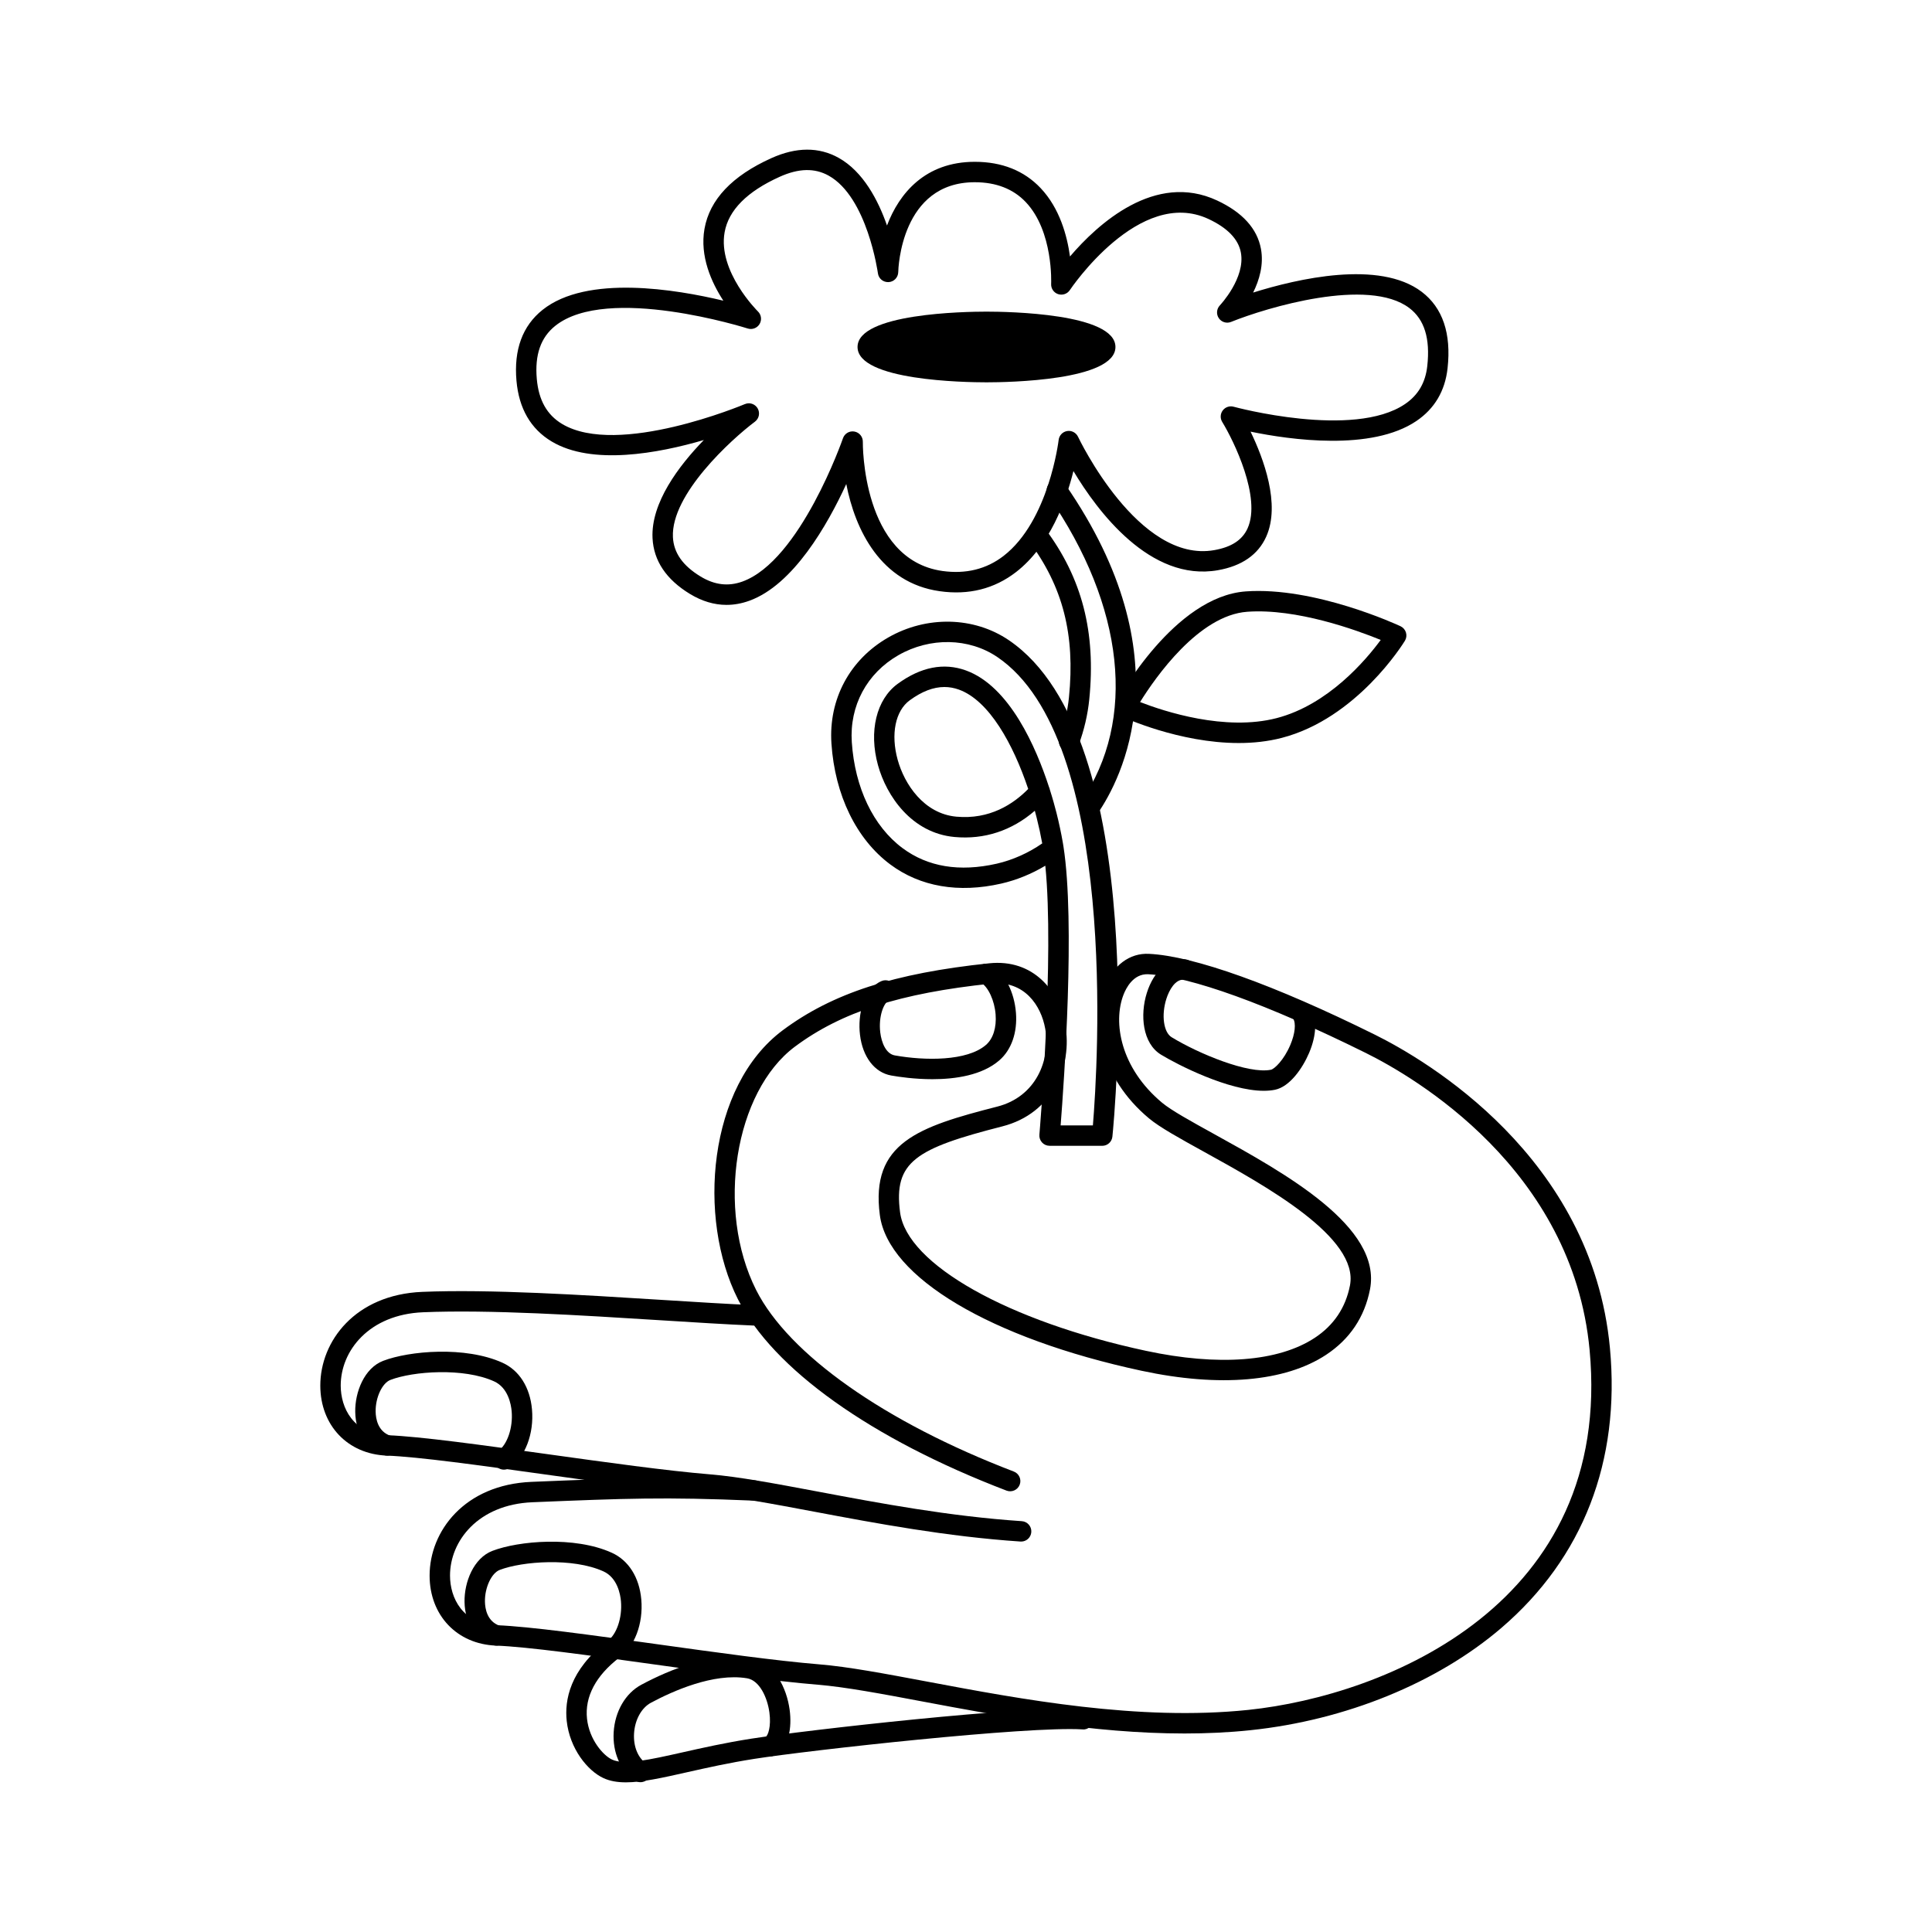<svg width="1000" height="1000" viewBox="0 0 1000 1000" fill="none" xmlns="http://www.w3.org/2000/svg">
<path d="M613.113 897.252C565.584 897.252 517.857 888.275 477.987 880.783C456.245 876.693 437.466 873.163 423.191 871.995C400.761 870.163 369.171 865.757 338.622 861.503C305.048 856.823 273.337 852.404 256.731 851.765C236.528 850.992 222.394 836.112 222.363 815.577C222.33 792.529 240.439 768.441 275.117 767.01C322.257 765.069 343.765 764.174 390.347 766.164C393.262 766.286 395.523 768.751 395.401 771.666C395.276 774.575 392.845 777.089 389.896 776.717C343.758 774.763 323.795 775.579 275.551 777.563C247.534 778.725 232.903 797.556 232.93 815.558C232.945 826.963 239.296 840.523 257.137 841.211C274.269 841.868 306.236 846.317 340.081 851.034C370.484 855.27 401.921 859.652 424.05 861.466C438.873 862.677 457.904 866.256 479.938 870.4C528.699 879.566 589.387 890.94 646.087 885.049C717.476 877.575 835.025 829.94 822.78 698.761C814.031 605.024 731.906 557.382 706.944 545.015C656.043 519.801 616.027 505.328 594.264 504.263C586.574 503.953 582.834 511.499 581.556 514.78C575.978 529.076 579.84 552.69 601.491 570.766C606.247 574.734 616.502 580.394 628.376 586.955C665.108 607.246 715.416 635.029 709.107 667.376C706.304 681.751 698.66 693.144 686.382 701.245C665.175 715.237 631.255 718.176 590.883 709.51C512.845 692.761 459.668 661.132 455.407 628.931C450.462 591.532 475.275 583.231 516.17 572.781C536.294 567.644 543.889 548.559 540.989 532.37C538.868 520.514 530.256 507.381 513.06 509.115C465.921 514.051 435.542 523.801 411.475 541.724C380.244 564.991 370.467 626.192 391.354 667.657C408.155 701.009 458.021 736.155 524.745 761.668C527.472 762.709 528.835 765.764 527.794 768.49C526.747 771.223 523.683 772.568 520.971 771.539C450.82 744.712 400.139 708.585 381.917 672.409C360.85 630.592 366.315 562.191 405.163 533.251C430.861 514.11 462.801 503.752 511.958 498.609C534.851 496.199 548.24 512.905 551.39 530.506C555.148 551.503 545.155 576.285 518.787 583.016C474.033 594.452 462.409 601.28 465.881 627.542C469.435 654.406 521.751 683.862 593.098 699.175C630.682 707.233 661.743 704.847 680.564 692.426C690.384 685.95 696.497 676.84 698.737 665.355C703.572 640.56 655.246 613.867 623.267 596.205C610.41 589.103 600.256 583.491 594.723 578.872C569.058 557.455 564.804 528.644 571.712 510.939C576.112 499.668 584.672 493.162 594.778 493.709C617.96 494.841 659.461 509.697 711.636 535.545C737.837 548.527 824.042 598.596 833.302 697.775C838.764 756.317 819.356 806.374 777.176 842.55C743.919 871.069 696.539 890.392 647.187 895.553C635.917 896.735 624.518 897.252 613.113 897.252Z" fill="#FFC522" style="fill:#FFC522;fill:color(display-p3 1 0.772 0.133);fill-opacity:1;"/>
<path d="M654.146 564.594C635.906 564.594 609.566 551.156 600.92 545.879C591.344 540.03 589.989 525.369 593.605 513.909C597.153 502.644 604.715 495.906 613.336 496.539C616.248 496.722 618.46 499.229 618.278 502.144C618.095 505.053 615.579 507.39 612.673 507.08C608.321 506.879 605.19 512.308 603.681 517.085C601.043 525.453 602.275 534.327 606.426 536.859C620.476 545.44 646.192 556.042 657.807 553.705C659.612 553.34 664.514 548.745 667.858 540.876C670.335 535.046 670.904 529.665 669.306 527.164C667.739 524.705 668.46 521.437 670.919 519.867C673.387 518.297 676.649 519.027 678.216 521.48C681.785 527.079 681.557 535.654 677.58 545.009C674.26 552.823 667.635 562.5 659.9 564.064C658.105 564.424 656.176 564.594 654.146 564.594Z" fill="#FFC522" style="fill:#FFC522;fill:color(display-p3 1 0.772 0.133);fill-opacity:1;"/>
<path d="M482.607 558.588C473.393 558.588 465.271 557.389 461.294 556.683C452.691 555.155 446.499 547.085 445.129 535.625C443.878 525.127 446.815 511.944 456.221 507.824C458.899 506.649 462.012 507.867 463.18 510.544C464.352 513.216 463.134 516.332 460.463 517.5C457.383 518.851 454.636 526.112 455.622 534.377C456.246 539.593 458.546 545.46 463.141 546.275C478.813 549.069 500.576 549.306 510.338 540.84C514.038 537.633 515.855 531.874 515.322 525.052C514.765 517.895 511.57 510.952 507.724 508.548C505.25 506.996 504.501 503.74 506.047 501.263C507.599 498.798 510.858 498.05 513.329 499.589C520.106 503.831 525.023 513.502 525.857 524.231C526.651 534.431 523.52 543.396 517.263 548.825C508.339 556.567 494.557 558.588 482.607 558.588Z" fill="#FFC522" style="fill:#FFC522;fill:color(display-p3 1 0.772 0.133);fill-opacity:1;"/>
<path d="M323.966 922.538C319.532 922.538 315.662 921.887 312.305 920.323C304.055 916.477 294.89 905.096 293.335 890.793C292.176 880.136 294.857 864.332 314.192 849.549C316.502 847.778 319.825 848.216 321.596 850.541C323.37 852.86 322.926 856.17 320.61 857.947C308.398 867.283 302.598 878.245 303.84 889.65C305.015 900.477 312.251 908.638 316.773 910.744C323.239 913.769 336.51 910.78 353.311 907.007C363.648 904.682 375.361 902.047 388.884 899.929C416.852 895.559 530.692 882.631 560.928 884.585C563.84 884.768 566.052 887.275 565.87 890.19C565.687 893.105 563.219 895.474 560.265 895.127C531.907 893.386 419.482 905.837 390.516 910.372C377.34 912.429 365.807 915.022 355.631 917.31C342.851 920.189 332.395 922.538 323.966 922.538Z" fill="#FFC522" style="fill:#FFC522;fill:color(display-p3 1 0.772 0.133);fill-opacity:1;"/>
<path d="M331.478 922.466C330.431 922.466 329.372 922.156 328.45 921.51C321.052 916.319 317.011 906.995 317.638 896.569C318.286 885.803 323.761 876.406 331.922 872.036C346.936 863.99 368.95 855.08 388.361 858.245C400.977 860.308 407.206 873.892 408.707 884.902C409.952 894.013 408.491 905.035 400.664 908.656C398.023 909.879 394.879 908.735 393.65 906.075C392.427 903.428 393.58 900.287 396.227 899.064C397.493 898.48 399.249 893.72 398.238 886.326C397.179 878.566 393.101 869.729 386.656 868.676C369.256 865.791 348.025 875.395 336.909 881.347C332.031 883.958 328.608 890.178 328.185 897.201C327.78 903.938 330.148 909.793 334.518 912.854C336.907 914.534 337.485 917.826 335.808 920.212C334.783 921.681 333.142 922.466 331.478 922.466Z" fill="#FFC522" style="fill:#FFC522;fill:color(display-p3 1 0.772 0.133);fill-opacity:1;"/>
<path d="M317.403 859.032C315.717 859.032 314.065 858.229 313.039 856.738C311.39 854.334 312.001 851.041 314.408 849.392C319.149 846.142 322.159 837.287 321.407 828.791C321.094 825.237 319.578 816.613 312.305 813.326C296.487 806.169 270.396 808.08 258.65 812.59C254.378 814.233 250.878 821.749 251.006 829.01C251.073 832.71 252.153 839.259 258.653 841.492C261.413 842.441 262.88 845.448 261.93 848.211C260.978 850.962 257.977 852.441 255.214 851.485C246.158 848.369 240.635 840.037 240.443 829.198C240.257 818.87 245.151 806.461 254.858 802.73C268.375 797.526 297.378 794.97 316.662 803.698C325.356 807.636 330.922 816.442 331.932 827.866C333.043 840.452 328.402 852.606 320.384 858.108C319.472 858.733 318.431 859.032 317.403 859.032Z" fill="#FFC522" style="fill:#FFC522;fill:color(display-p3 1 0.772 0.133);fill-opacity:1;"/>
<path d="M528.54 797.909C528.421 797.909 528.3 797.903 528.181 797.897C490.028 795.341 453.566 788.488 421.398 782.438C399.662 778.348 380.889 774.818 366.62 773.65C344.187 771.818 312.597 767.412 282.045 763.158C248.474 758.478 216.763 754.059 200.157 753.42C179.951 752.647 165.82 737.767 165.789 717.232C165.759 694.178 183.868 670.102 218.543 668.671C253.486 667.223 300.969 670.211 342.869 672.84C360.15 673.923 376.476 674.952 389.942 675.524C392.857 675.646 395.118 678.111 394.996 681.026C394.871 683.935 392.382 686.43 389.491 686.077C375.922 685.499 359.545 684.47 342.205 683.381C300.567 680.77 253.367 677.782 218.981 679.224C190.964 680.38 176.33 699.211 176.357 717.213C176.372 728.618 182.72 742.178 200.564 742.866C217.696 743.523 249.66 747.972 283.505 752.689C313.908 756.925 345.348 761.307 367.48 763.12C382.3 764.331 401.321 767.91 423.35 772.048C455.229 778.049 491.359 784.841 528.885 787.354C531.797 787.549 533.997 790.068 533.803 792.978C533.619 795.773 531.297 797.909 528.54 797.909Z" fill="#FFC522" style="fill:#FFC522;fill:color(display-p3 1 0.772 0.133);fill-opacity:1;"/>
<path d="M260.828 760.687C259.142 760.687 257.49 759.884 256.464 758.393C254.815 755.989 255.426 752.696 257.833 751.047C262.574 747.797 265.584 738.942 264.835 730.446C264.519 726.892 263.003 718.268 255.73 714.981C239.928 707.818 213.821 709.735 202.075 714.245C197.803 715.888 194.303 723.405 194.431 730.665C194.498 734.365 195.578 740.914 202.078 743.147C204.838 744.096 206.305 747.103 205.355 749.866C204.406 752.617 201.399 754.096 198.639 753.14C189.583 750.024 184.06 741.692 183.868 730.853C183.682 720.525 188.576 708.116 198.283 704.385C211.803 699.181 240.809 696.631 260.087 705.353C268.781 709.285 274.35 718.091 275.357 729.515C276.471 742.107 271.83 754.261 263.809 759.763C262.897 760.389 261.857 760.687 260.828 760.687Z" fill="#FFC522" style="fill:#FFC522;fill:color(display-p3 1 0.772 0.133);fill-opacity:1;"/>
<path d="M563.952 423.082C562.923 423.082 561.883 422.784 560.967 422.157C558.563 420.502 557.951 417.215 559.604 414.811C588.431 372.823 582.107 313.734 542.688 256.75C541.03 254.352 541.629 251.06 544.027 249.398C546.437 247.737 549.724 248.345 551.379 250.737C613.633 340.738 580.081 403.649 568.313 420.787C567.29 422.278 565.635 423.082 563.952 423.082Z" fill="#FFC522" style="fill:#FFC522;fill:color(display-p3 1 0.772 0.133);fill-opacity:1;"/>
<path d="M570.517 593.071C570.517 593.071 570.517 593.071 570.514 593.071L543.248 593.059C541.769 593.059 540.357 592.438 539.359 591.349C538.358 590.26 537.862 588.799 537.987 587.326C538.072 586.352 545.789 495.098 541.054 448.089C533.955 452.343 526.104 455.55 518.277 457.334C496.163 462.385 476.286 458.965 460.819 447.444C443.239 434.359 432.135 411.542 430.352 384.855C428.821 361.923 439.807 341.407 459.739 329.971C479.616 318.572 504.106 319.107 522.139 331.34C596.127 381.507 576.64 579.906 575.772 588.33C575.495 591.026 573.225 593.071 570.517 593.071ZM548.981 582.494L565.681 582.506C568.194 551.887 579.016 382.67 516.21 340.08C501.491 330.111 481.392 329.734 464.996 339.137C448.649 348.516 439.638 365.344 440.892 384.149C442.468 407.751 452.033 427.731 467.129 438.972C480.217 448.716 496.64 451.412 515.927 447.036C524.131 445.161 532.378 441.473 539.459 436.544C538.677 432.223 537.718 427.804 536.602 423.374C536.289 422.139 535.963 420.897 535.622 419.643C523.693 429.965 509.476 434.645 494.057 433.227C471.837 431.194 458.831 411.944 454.446 396.072C449.598 378.544 453.603 362.008 464.643 353.944C476.611 345.217 488.476 342.88 499.912 347C522.637 355.21 536.34 386.998 542.962 407.368C543.175 407.806 543.324 408.269 543.406 408.743C544.982 413.709 546.12 417.909 546.848 420.793C548.156 425.991 549.264 431.188 550.137 436.252L550.408 437.907C550.423 437.986 550.435 438.071 550.448 438.157C556.564 477.369 550.758 559.835 548.981 582.494ZM488.824 355.599C483.097 355.599 477.169 357.881 470.876 362.476C463.418 367.923 460.965 380.004 464.629 393.259C468.119 405.881 478.17 421.164 495.02 422.709C512.207 424.279 524.473 416.246 532.2 408.358C524.419 385.176 512.013 362.603 496.326 356.937C493.854 356.044 491.358 355.599 488.824 355.599Z" fill="#FFC522" style="fill:#FFC522;fill:color(display-p3 1 0.772 0.133);fill-opacity:1;"/>
<path d="M553.35 389.036C552.741 389.036 552.124 388.933 551.521 388.707C548.782 387.697 547.383 384.66 548.393 381.921C550.894 375.147 552.586 367.905 553.289 360.967C556.569 328.559 550.167 303.606 532.526 280.053C530.779 277.722 531.254 274.411 533.588 272.658C535.916 270.905 539.233 271.386 540.986 273.723C560.072 299.199 567.32 327.262 563.8 362.026C563 369.95 561.15 377.874 558.307 385.585C557.519 387.716 555.498 389.036 553.35 389.036Z" fill="#FFC522" style="fill:#FFC522;fill:color(display-p3 1 0.772 0.133);fill-opacity:1;"/>
<path d="M641.165 384.587C610.397 384.587 581.71 371.399 580.222 370.705C578.904 370.084 577.897 368.952 577.441 367.571C576.985 366.189 577.121 364.68 577.815 363.396C579.023 361.169 607.844 308.768 644.822 306.108C680.386 303.588 723.095 323.289 724.899 324.129C726.262 324.768 727.291 325.955 727.723 327.397C728.158 328.833 727.957 330.391 727.172 331.676C726.171 333.313 702.228 371.85 663.469 381.916C656.151 383.82 648.596 384.587 641.165 384.587ZM590.103 363.377C602.537 368.215 634.13 378.623 660.814 371.691C687.514 364.753 707.047 341.589 714.66 331.231C702.034 326.076 671.093 314.805 645.583 316.649C620.414 318.456 597.987 350.7 590.103 363.377Z" fill="#FFC522" style="fill:#FFC522;fill:color(display-p3 1 0.772 0.133);fill-opacity:1;"/>
<path d="M376.049 313.088C369.656 313.088 363.317 311.195 357.103 307.416C344.824 299.948 338.312 290.223 337.749 278.507C336.873 260.291 351.269 241.187 364.309 227.755C340.799 234.632 306.449 241.059 285.495 228.485C274.698 222.009 268.582 211.432 267.322 197.057C265.91 181.002 270.45 168.666 280.809 160.395C303.763 142.046 349.992 149.775 374.403 155.636C368.244 146.184 362.137 132.655 364.641 118.444C367.307 103.308 378.965 90.996 399.289 81.842C412.143 76.048 423.837 76.005 434.043 81.678C446.824 88.793 454.577 103.734 459.111 116.721C465.444 100.015 478.939 83.753 504.54 83.753C518.599 83.753 530.065 88.324 538.613 97.349C548.524 107.805 552.364 122.095 553.822 132.758C568.121 116.021 597.833 88.744 629.989 103.782C643.08 109.898 650.706 118.303 652.656 128.759C654.196 137.012 651.81 145.015 648.624 151.436C671.483 144.279 713.924 134.401 735.849 151.022C746.737 159.281 751.247 172.609 749.257 190.636C747.961 202.352 742.541 211.523 733.144 217.895C709.904 233.652 667.698 227.627 647.291 223.421C653.897 237.066 662.95 260.99 655.382 277.8C651.183 287.124 642.769 292.96 630.374 295.145C595.321 301.304 567.983 264.514 555.604 243.821C551.803 259.14 543.408 282.559 525.928 296.082C514.678 304.791 501.353 308.157 486.326 305.996C455.881 301.693 442.622 274.282 438.033 250.528C428.335 271.641 410.667 302.704 387.866 310.944C383.918 312.376 379.972 313.088 376.049 313.088ZM387.585 208.749C389.423 208.749 391.194 209.711 392.165 211.396C393.498 213.709 392.892 216.654 390.756 218.261C378.584 227.384 347.232 255.897 348.303 278.008C348.696 286.115 353.37 292.779 362.593 298.384C369.851 302.796 376.938 303.648 384.272 301.013C414.215 290.198 436.101 227.481 436.317 226.848C437.163 224.389 439.649 222.904 442.233 223.367C444.792 223.817 446.642 226.063 446.597 228.662C446.585 229.277 445.979 289.62 487.809 295.542C499.893 297.222 510.531 294.623 519.444 287.746C542.878 269.64 547.908 228.133 547.957 227.713C548.228 225.37 550.023 223.483 552.357 223.106C554.648 222.704 556.988 223.94 557.993 226.076C558.303 226.739 589.248 291.751 628.546 284.739C637.407 283.181 643.034 279.493 645.748 273.468C652.914 257.571 638.694 228.31 632.611 218.377C631.479 216.527 631.592 214.172 632.894 212.437C634.196 210.709 636.421 209.948 638.517 210.52C639.135 210.69 700.51 227.275 727.221 209.145C734.031 204.526 737.805 198.093 738.754 189.481C740.333 175.203 737.293 165.38 729.467 159.44C708.266 143.367 655.671 159.172 637.19 166.622C634.88 167.565 632.245 166.744 630.848 164.687C629.451 162.63 629.683 159.873 631.396 158.071C631.53 157.931 644.752 143.866 642.266 130.666C640.964 123.764 635.331 117.94 625.517 113.351C589.71 96.614 554.109 149.612 553.753 150.147C552.435 152.137 549.958 152.971 547.697 152.247C545.433 151.505 543.948 149.332 544.07 146.958C544.085 146.684 545.287 119.711 530.915 104.587C524.442 97.771 515.569 94.32 504.541 94.32C466.363 94.32 464.966 138.961 464.927 140.866C464.866 143.623 462.693 145.869 459.939 146.021C457.094 146.143 454.775 144.183 454.407 141.45C454.355 141.054 448.914 102.037 428.891 90.905C421.664 86.888 413.399 87.083 403.628 91.477C386.703 99.097 377.09 108.774 375.054 120.24C371.451 140.525 392.107 161.01 392.317 161.217C394.067 162.927 394.411 165.623 393.148 167.723C391.885 169.823 389.353 170.778 387.013 170.03C386.292 169.793 314.37 147.104 287.397 168.655C279.875 174.668 276.749 183.651 277.845 196.134C278.81 207.101 283.085 214.721 290.924 219.425C319.827 236.74 384.868 209.45 385.52 209.17C386.191 208.883 386.891 208.749 387.585 208.749Z" fill="#FFC522" style="fill:#FFC522;fill:color(display-p3 1 0.772 0.133);fill-opacity:1;"/>
<path d="M510.606 192.609C544.549 192.609 572.067 186.783 572.067 179.597C572.067 172.411 544.549 166.585 510.606 166.585C476.662 166.585 449.145 172.411 449.145 179.597C449.145 186.783 476.662 192.609 510.606 192.609Z" fill="#FFC522" style="fill:#FFC522;fill:color(display-p3 1 0.772 0.133);fill-opacity:1;"/>
<path d="M510.606 197.892C499.459 197.892 443.863 197.01 443.863 179.597C443.863 162.184 499.459 161.302 510.606 161.302C521.753 161.302 577.352 162.184 577.352 179.597C577.352 197.01 521.752 197.892 510.606 197.892ZM455.572 179.597C461.034 182.725 479.843 187.326 510.605 187.326C541.364 187.326 560.176 182.725 565.641 179.597C560.176 176.469 541.364 171.868 510.605 171.868C479.844 171.868 461.035 176.469 455.572 179.597Z" fill="#FFC522" style="fill:#FFC522;fill:color(display-p3 1 0.772 0.133);fill-opacity:1;"/>
</svg>
